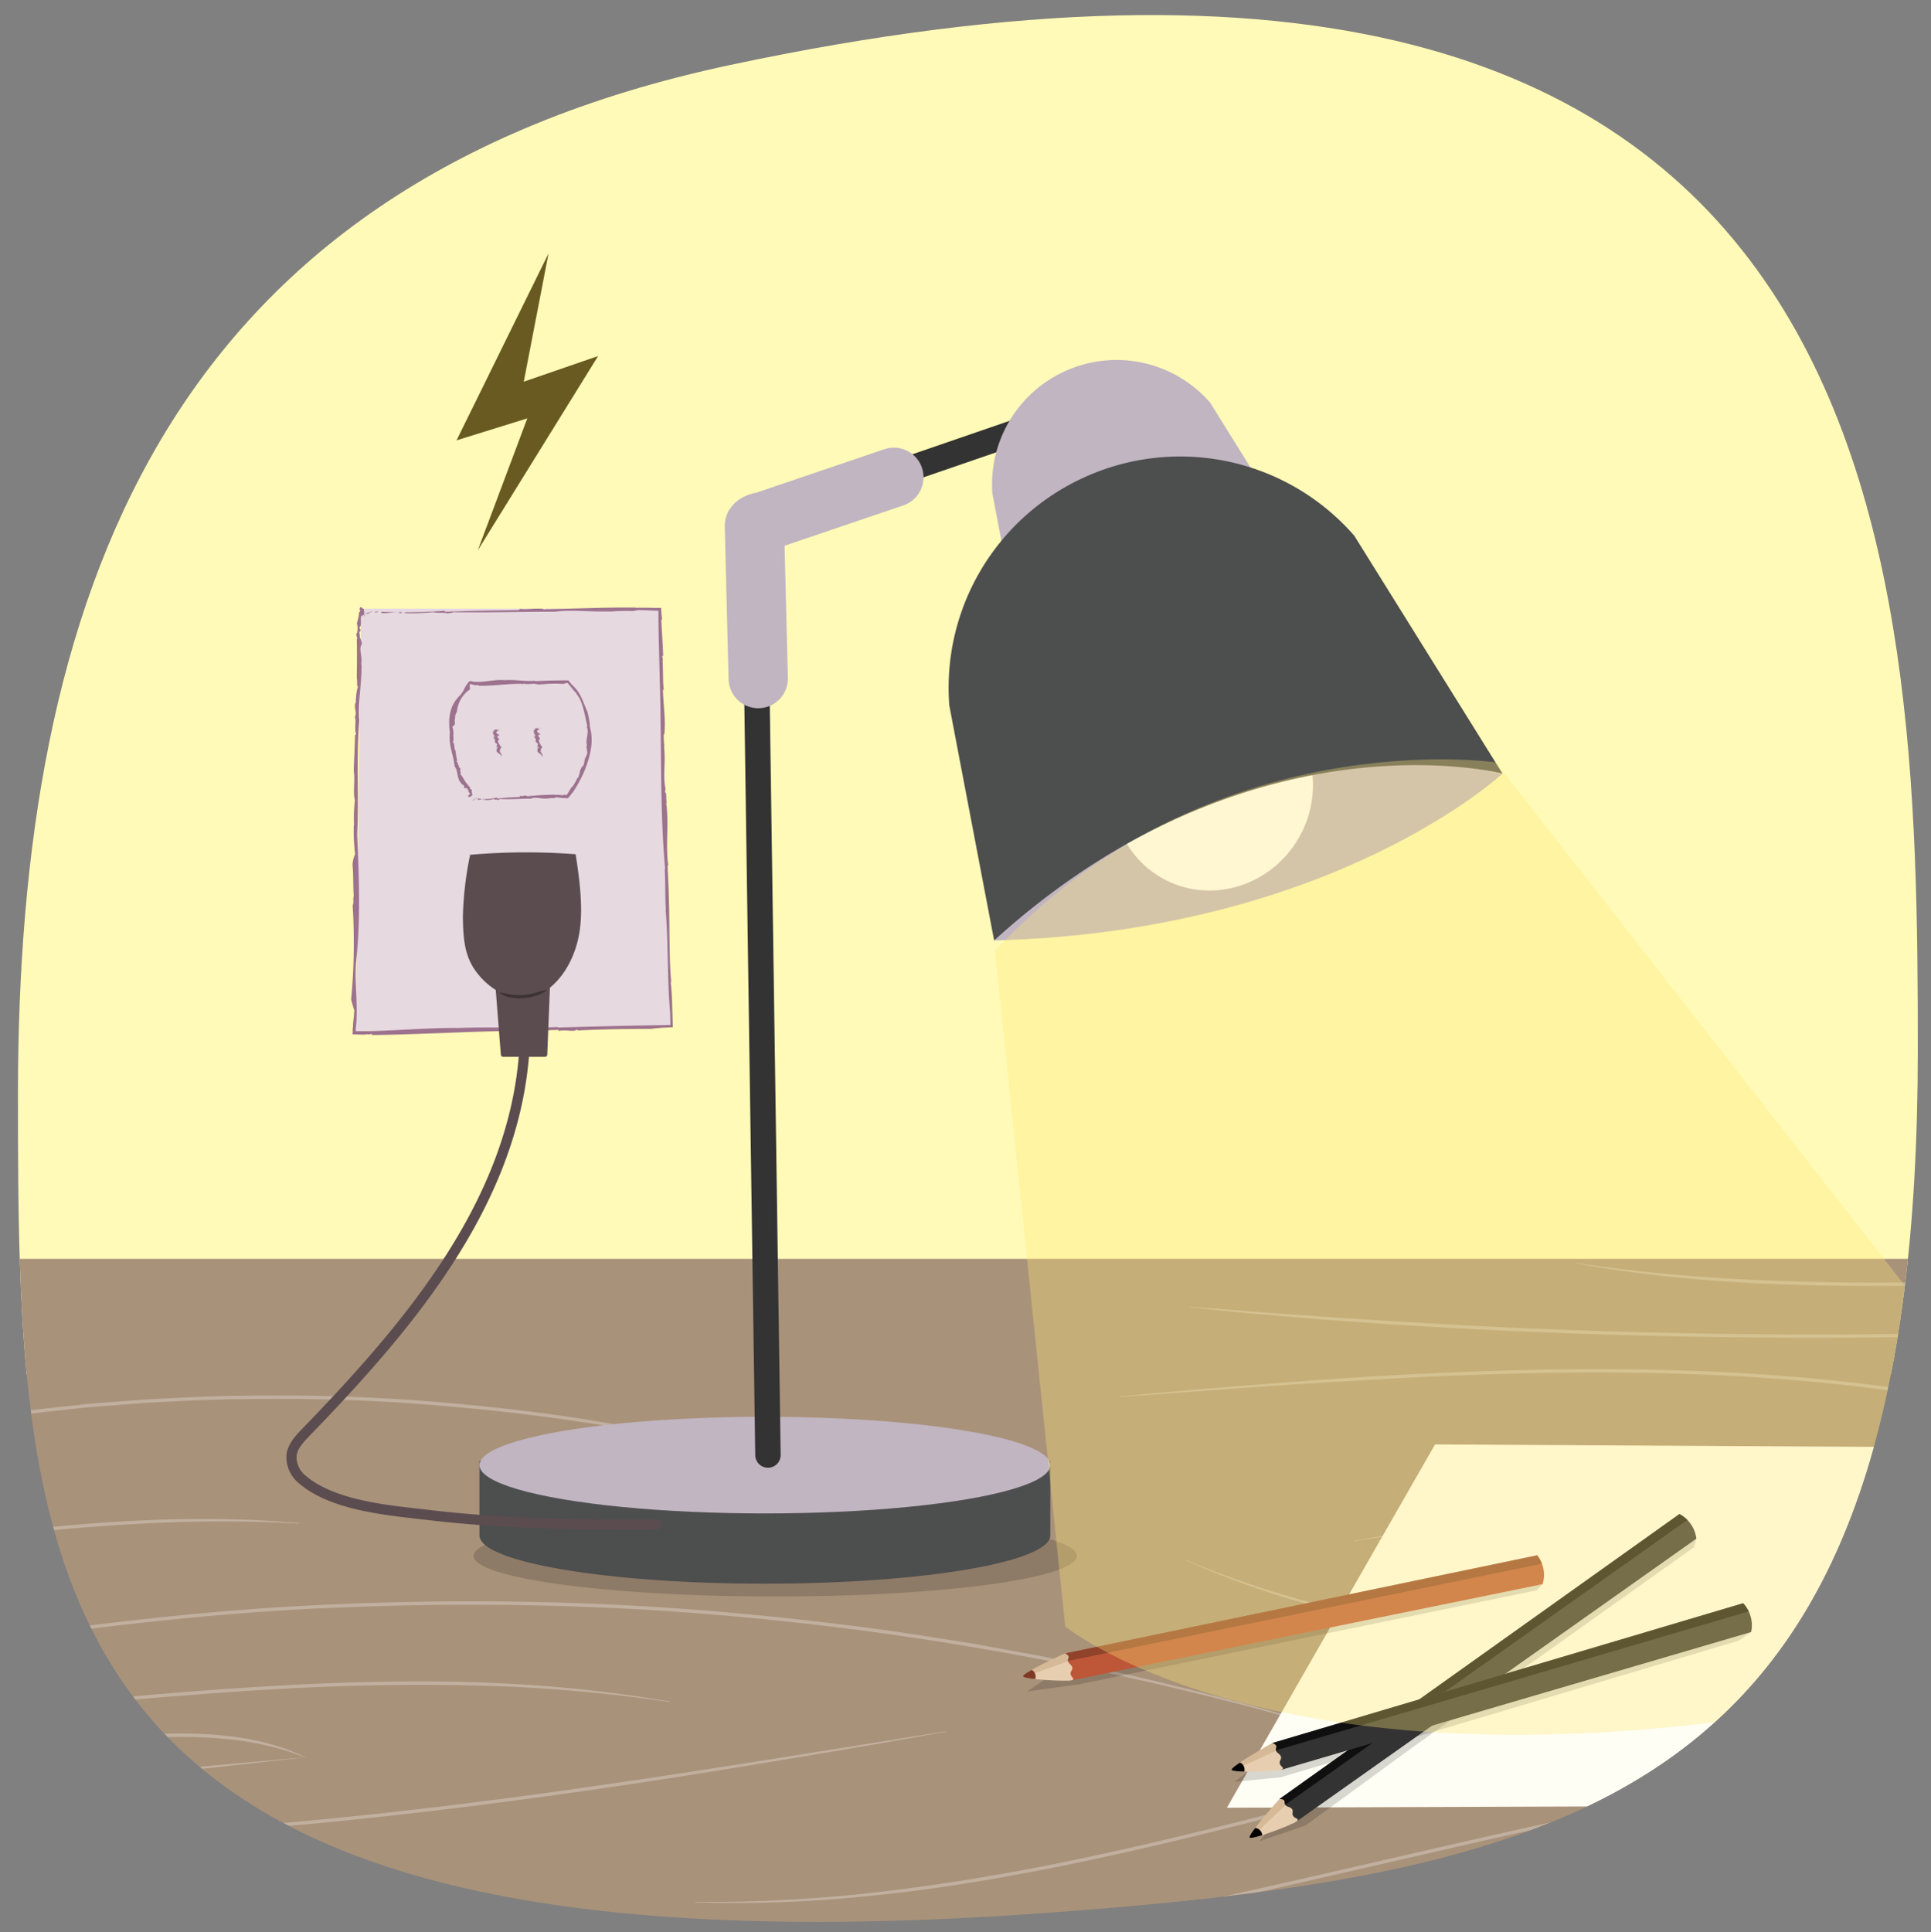 <svg id="bd00173b-52a4-4ed1-9e3b-530ebfc840a6" data-name="Layer 1" xmlns="http://www.w3.org/2000/svg" xmlns:xlink="http://www.w3.org/1999/xlink" width="380" height="380.184" viewBox="0 0 380 380.184"><rect x="0" y="0" width="380" height="380.184" fill="#808080" stroke="none"/><defs><style>.a437fa04-d14f-4b44-8c9d-d8e4d6ba38c6,.b07a500b-2c64-49ab-9225-5b2e5804d4fa,.b41f0a49-ecca-40db-98b8-6c394d3fd963,.b457df57-babf-4aa1-83d1-98ac0f45e4cd{fill:none;}.f5de7bac-1044-4f66-a196-976cddf8b12c{fill:#333;}.acc9e8b4-6549-48e0-a2f7-1e1c2e284e8f{fill:#e7ceb0;}.a880e29d-f6b1-4a5e-957a-8735e4163df6{fill:#bd5738;}.bbb9baa6-872c-4c40-8295-ad14a33c9f5f{fill:#5b4c50;}.a31dd6e3-b633-4d9e-aa17-eeb6816459b1{clip-path:url(#a4957bf6-cc55-4b11-a996-723375f3704f);}.a1b2f858-a556-4010-8fa0-d0a48e2ccb49{fill:#fffab7;}.ff8ac7d1-dd72-43a4-bf5f-19384b15027c{fill:#a9927a;}.b014927c-6705-404d-b9e6-4436486c5db6{opacity:0.28;}.a6907c97-e196-43ac-83f0-9e40b8c1db94{fill:#fff;}.afbfea80-e305-4498-95e9-817a99bd657f{opacity:0.16;}.f7fa1164-6b2a-4c96-a891-fcc19f1fc7e2{fill:#4d4e4e;}.b33d3e77-658f-47a5-a251-cb80fee33db4{fill:#c1b5c2;}.a437fa04-d14f-4b44-8c9d-d8e4d6ba38c6{stroke:#333;stroke-width:5.002px;}.a437fa04-d14f-4b44-8c9d-d8e4d6ba38c6,.b41f0a49-ecca-40db-98b8-6c394d3fd963,.b457df57-babf-4aa1-83d1-98ac0f45e4cd{stroke-linecap:round;}.a437fa04-d14f-4b44-8c9d-d8e4d6ba38c6,.b457df57-babf-4aa1-83d1-98ac0f45e4cd{stroke-miterlimit:10;}.b457df57-babf-4aa1-83d1-98ac0f45e4cd{stroke:#c1b5c2;stroke-width:11.672px;}.b920ebb7-038b-4638-aa2c-203802b8146f{fill:#fffef5;}.e09acab1-ca98-4bd4-a007-c10b5fa8a2b2{clip-path:url(#a7c3b615-23c3-40e6-8f98-8e091bb6b3ea);}.a2cad993-0836-41bf-ac24-2a4277586cca,.bf01cd7b-6066-4da4-bd21-f57695e98b30{opacity:0.7;}.b7061618-92b8-4118-bb66-e8f7c543f8e3{clip-path:url(#a9debc80-3e43-4c9d-b6c4-9f3ea940b125);}.f71449c7-b1de-4d3e-9e8d-6e6fab99641e{fill:#c6a57f;opacity:0.5;}.e23d0bcd-dbd4-493b-bc78-17ecd62becbd{clip-path:url(#ee9502f4-0e22-453d-8611-70115c0991c3);}.be6e0754-e22a-42e3-b087-26086448386a{clip-path:url(#be698f08-cd34-4d44-a03c-59b522e07d60);}.e389dc82-2569-4059-a8e8-84ac4517993a{clip-path:url(#ff57af9f-13e1-4349-b479-6d10c5e7cd77);}.a2cad993-0836-41bf-ac24-2a4277586cca,.b8cf9c3c-1205-4e8e-ac08-3cd4888c23db{fill:#7e3a25;}.b54f9183-60d0-4d1e-8ae2-74cf90a2a8aa{clip-path:url(#a28d2c41-2392-4e08-aa7c-517f0d352102);}.b41f0a49-ecca-40db-98b8-6c394d3fd963{stroke:#5b4c50;stroke-linejoin:round;stroke-width:2px;}.e40883e2-5ec5-4e8a-a3e6-dc146887811d{fill:#e6d9e0;}.a6775d09-9d81-4150-84e4-e5af2e5d5da5{fill:#9d728e;}.b69b283e-f927-4c05-85f9-270343441aea{clip-path:url(#b74335a5-767a-470c-afea-f74b00537e65);}.ed69e3be-f4d1-47f2-ab32-0a5fd3b7418f{fill:#3d3336;}.b87383a8-90b9-4d95-bfda-1226ebce1093{fill:#685a21;}.bc8ffff4-6c07-4611-8665-4d7c579d9ba3{fill:#ffe773;opacity:0.33;}</style><clipPath id="a4957bf6-cc55-4b11-a996-723375f3704f"><path class="b07a500b-2c64-49ab-9225-5b2e5804d4fa" d="M377.405,206.622c0,142.313-58.214,161.7-172.669,169.858C5.01,390.711,3.534,312.45,3.534,215.344S31.713,36.631,143.626,12.8C374.343-36.317,377.405,109.516,377.405,206.622Z"/></clipPath><clipPath id="a7c3b615-23c3-40e6-8f98-8e091bb6b3ea"><path class="f5de7bac-1044-4f66-a196-976cddf8b12c" d="M330.5,297.912a6.3,6.3,0,0,1,3.325,4.853l-78.709,55.661-3.334-4.438Z"/></clipPath><clipPath id="a9debc80-3e43-4c9d-b6c4-9f3ea940b125"><path class="acc9e8b4-6549-48e0-a2f7-1e1c2e284e8f" d="M255.156,358.4c.7-.575-.326-.524-.668-1.068s.122-.915-.24-1.383-1.1-.376-1.378-.884c-.111-.207-.053-.465-.125-.688-.13-.405-.962-.386-.962-.386s-6.239,7-5.876,7.572S254.456,358.972,255.156,358.4Z"/></clipPath><clipPath id="ee9502f4-0e22-453d-8611-70115c0991c3"><path class="f5de7bac-1044-4f66-a196-976cddf8b12c" d="M343.029,315.464a6.3,6.3,0,0,1,1.571,5.669l-92.508,27.12-1.715-5.279Z"/></clipPath><clipPath id="be698f08-cd34-4d44-a03c-59b522e07d60"><path class="acc9e8b4-6549-48e0-a2f7-1e1c2e284e8f" d="M252.138,348.238c.849-.316-.139-.6-.285-1.226s.412-.827.221-1.386-.923-.714-1.016-1.284c-.038-.231.1-.457.1-.691.009-.425-.785-.677-.785-.677s-8.171,4.6-8.014,5.256S251.289,348.555,252.138,348.238Z"/></clipPath><clipPath id="ff57af9f-13e1-4349-b479-6d10c5e7cd77"><path class="a880e29d-f6b1-4a5e-957a-8735e4163df6" d="M302.5,306.035a6.187,6.187,0,0,1,1.072,5.677l-92.76,18.938-1.244-5.307Z"/></clipPath><clipPath id="a28d2c41-2392-4e08-aa7c-517f0d352102"><path class="acc9e8b4-6549-48e0-a2f7-1e1c2e284e8f" d="M210.862,330.639c.857-.24-.086-.6-.178-1.223s.471-.775.33-1.339-.845-.774-.889-1.339c-.018-.23.135-.439.159-.668.044-.415-.712-.727-.712-.727s-8.375,3.826-8.275,4.485S210.005,330.879,210.862,330.639Z"/></clipPath><clipPath id="b74335a5-767a-470c-afea-f74b00537e65"><path class="bbb9baa6-872c-4c40-8295-ad14a33c9f5f" d="M98.561,207.531,97.5,194.054a.452.452,0,0,1,.451-.488h9.826a.451.451,0,0,1,.452.47l-.532,13.477a.452.452,0,0,1-.452.435h-8.23A.452.452,0,0,1,98.561,207.531Z"/></clipPath></defs><g class="a31dd6e3-b633-4d9e-aa17-eeb6816459b1"><rect class="a1b2f858-a556-4010-8fa0-d0a48e2ccb49" x="-30.586" y="-9.188" width="482.22" height="279.663"/><rect class="ff8ac7d1-dd72-43a4-bf5f-19384b15027c" x="-173.345" y="247.697" width="709.967" height="182.95" transform="translate(363.277 678.345) rotate(-180)"/><g class="b014927c-6705-404d-b9e6-4436486c5db6"><path class="a6907c97-e196-43ac-83f0-9e40b8c1db94" d="M-134.811,287.829c11.257,5.105,23.648,7.224,35.937,7.3,12.324.058,24.578-1.734,36.636-4.263,12.075-2.5,24.008-5.684,36.12-8.12,12.082-2.572,24.317-4.378,36.586-5.764l4.605-.491c1.535-.174,3.071-.328,4.612-.43l9.236-.71c6.167-.3,12.334-.663,18.511-.7,12.346-.2,24.709.1,37.021,1.095s24.6,2.367,36.754,4.562c12.156,2.17,24.227,4.825,36.118,8.142a.048.048,0,1,1-.025.093c-11.967-3.013-24.025-5.636-36.187-7.687s-24.42-3.484-36.71-4.456c-12.291-1-24.634-1.29-36.96-1.094-6.167.036-12.324.4-18.481.7l-9.221.709c-1.538.1-3.072.256-4.6.429l-4.6.491c-12.249,1.383-24.464,3.187-36.526,5.754-12.089,2.431-24.021,5.619-36.119,8.12-12.079,2.5-24.384,4.411-36.775,4.2-12.333-.208-24.829-2.362-35.972-7.793a.048.048,0,0,1-.022-.065A.048.048,0,0,1-134.811,287.829Z"/><path class="a6907c97-e196-43ac-83f0-9e40b8c1db94" d="M-131.557,313.429a126.337,126.337,0,0,0,23.407,8.98,154.992,154.992,0,0,0,24.663,4.512,215.168,215.168,0,0,0,25.068.99c8.368-.166,16.729-.714,25.06-1.551,16.672-1.641,33.234-4.253,49.865-6.383,16.638-2.061,33.348-3.681,50.109-4.327q25.133-1.065,50.3-.076c16.758.684,33.478,2.159,50.115,4.249,8.327,1,16.606,2.34,24.886,3.664l12.37,2.272c4.121.771,8.207,1.717,12.312,2.567,16.377,3.6,32.619,7.822,48.614,12.846a.049.049,0,0,1,.031.061.048.048,0,0,1-.06.031,617.727,617.727,0,0,0-98.235-20.79c-16.619-2.088-33.321-3.561-50.06-4.245q-25.11-.985-50.24.076c-16.743.645-33.431,2.263-50.054,4.322-16.618,2.128-33.187,4.741-49.883,6.386-16.676,1.641-33.547,2.336-50.254.484a155.546,155.546,0,0,1-24.713-4.69,118.755,118.755,0,0,1-23.341-9.292.049.049,0,0,1-.02-.065A.048.048,0,0,1-131.557,313.429Z"/><path class="a6907c97-e196-43ac-83f0-9e40b8c1db94" d="M532.193,306.542a216.223,216.223,0,0,1-39.237-4.135c-12.951-2.423-25.7-5.788-38.385-9.277s-25.311-7.221-38.043-10.522c-6.369-1.638-12.754-3.214-19.185-4.575-3.218-.669-6.428-1.378-9.672-1.911-3.24-.548-6.46-1.216-9.721-1.636-26-4.006-52.4-4.871-78.68-4.24-13.15.305-26.287,1.026-39.419,1.827-13.131.818-26.248,1.873-39.376,2.8a.048.048,0,0,1-.051-.045.049.049,0,0,1,.044-.051q19.652-1.853,39.346-3.253,19.692-1.43,39.44-1.929c26.308-.631,52.741.234,78.794,4.248,3.267.421,6.5,1.09,9.742,1.639s6.466,1.244,9.69,1.915c6.443,1.364,12.837,2.942,19.213,4.581,12.745,3.305,25.372,7.024,38.053,10.525,12.675,3.521,25.425,6.773,38.32,9.34a235.942,235.942,0,0,0,39.129,4.608.048.048,0,0,1,.047.049A.049.049,0,0,1,532.193,306.542Z"/><path class="a6907c97-e196-43ac-83f0-9e40b8c1db94" d="M445.059,260.054c-17.545,1.424-35.137,2.264-52.735,2.715s-35.2.576-52.808.34-35.2-.82-52.78-1.753l-13.181-.766-13.169-.945-13.157-1.1c-4.383-.4-8.759-.865-13.137-1.309a.048.048,0,0,1-.043-.052.049.049,0,0,1,.052-.043c4.389.328,8.778.629,13.162,1.006l13.163.948,13.17.846,13.174.765q26.357,1.4,52.755,1.753t52.782-.341c17.59-.474,35.168-1.258,52.746-2.155a.048.048,0,0,1,.006.1Z"/><path class="a6907c97-e196-43ac-83f0-9e40b8c1db94" d="M266.481,303.165a324.024,324.024,0,0,1,34.582-4.336c11.588-.93,23.21-1.344,34.83-1.534,11.622-.161,23.248-.044,34.862.47,5.807.262,11.611.62,17.4,1.164,2.895.28,5.787.6,8.669,1.025a51.5,51.5,0,0,1,8.567,1.848c.348.131.7.256,1.039.422a4.216,4.216,0,0,1,.508.262,1.939,1.939,0,0,1,.523.372.759.759,0,0,1,.2.426.667.667,0,0,1-.156.485,1.654,1.654,0,0,1-.551.4,6.228,6.228,0,0,1-1.081.39,34.261,34.261,0,0,1-4.329.787c-2.893.371-5.793.608-8.693.811-5.8.4-11.611.627-17.42.8-11.618.33-23.24.393-34.86.281s-23.24-.395-34.845-1.028-23.211-1.42-34.718-3.075a.048.048,0,0,1-.041-.054.049.049,0,0,1,.054-.041c11.537,1.343,23.132,2.095,34.732,2.615,11.6.483,23.212.816,34.825.927s23.228.049,34.835-.28c5.8-.171,11.6-.4,17.392-.8,2.893-.2,5.785-.439,8.654-.807a33.81,33.81,0,0,0,4.238-.768,5.849,5.849,0,0,0,.966-.346,1.114,1.114,0,0,0,.327-.224c.021-.07.045.048-.018-.063a1.472,1.472,0,0,0-.367-.247,3.962,3.962,0,0,0-.459-.236c-.313-.152-.647-.272-.978-.4a50.956,50.956,0,0,0-8.445-1.817c-2.865-.423-5.748-.743-8.635-1.021-5.775-.543-11.57-.9-17.368-1.162-11.6-.513-23.214-.631-34.823-.47s-23.214.679-34.8,1.458c-11.583.8-23.138,2.018-34.608,3.852a.049.049,0,0,1-.056-.04A.048.048,0,0,1,266.481,303.165Z"/><path class="a6907c97-e196-43ac-83f0-9e40b8c1db94" d="M233.41,306.949A185.981,185.981,0,0,0,271.1,318.291a270.157,270.157,0,0,0,39.144,4.388c26.287,1.126,52.585-.718,78.833-2.389s52.643-2.853,78.914-.533a221.856,221.856,0,0,1,38.9,6.7,157.309,157.309,0,0,1,36.542,14.778.048.048,0,0,1,.018.066.047.047,0,0,1-.064.019,166.774,166.774,0,0,0-36.64-14.326,234.7,234.7,0,0,0-38.817-6.584c-26.211-2.315-52.579-1.131-78.815.534s-52.565,3.517-78.9,2.39a254.974,254.974,0,0,1-39.228-4.475,173.615,173.615,0,0,1-37.619-11.822.048.048,0,0,1-.023-.064A.047.047,0,0,1,233.41,306.949Z"/><path class="a6907c97-e196-43ac-83f0-9e40b8c1db94" d="M523,360.253a237.505,237.505,0,0,0-47.611-12.867,305.834,305.834,0,0,0-49.189-3.843c-32.961.006-65.764,4.519-98.063,10.9-32.329,6.4-64.3,14.5-96.536,21.4-16.119,3.444-32.306,6.633-48.621,9.04a443.146,443.146,0,0,1-49.205,4.8.048.048,0,0,1-.05-.047.047.047,0,0,1,.045-.049c16.457-.9,32.849-2.718,49.126-5.256,16.276-2.554,32.458-5.673,48.568-9.131,32.224-6.9,64.194-15,96.546-21.4,32.325-6.386,65.168-10.906,98.191-10.913a293.628,293.628,0,0,1,49.284,3.927,224.551,224.551,0,0,1,47.551,13.35.048.048,0,0,1-.036.089Z"/><path class="a6907c97-e196-43ac-83f0-9e40b8c1db94" d="M60.174,345.776,32.085,348.9l-14.241,1.5-3.563.359a12.456,12.456,0,0,1-3.638-.3,9.687,9.687,0,0,1-3.393-1.41,4.207,4.207,0,0,1-.729-.616l-.333-.354-.267-.42a3.263,3.263,0,0,1-.377-.93,4.766,4.766,0,0,1-.055-1,7.11,7.11,0,0,1,.236-.954c.136-.288.266-.583.412-.864a4.7,4.7,0,0,1,1.286-1.456,9.174,9.174,0,0,1,3.593-.864,61.305,61.305,0,0,1,7.135.007,28.994,28.994,0,0,0,3.513-.014l3.543-.174c2.363-.107,4.728-.221,7.1-.266C41.733,340.911,51.479,341.593,60.174,345.776Zm-.095-.014c-.566-.214-1.13-.4-1.663-.582s-1.074-.378-1.647-.546l-1.689-.518-1.709-.451a60.745,60.745,0,0,0-6.939-1.279,93.345,93.345,0,0,0-14.111-.557c-2.359.052-4.719.174-7.079.29l-3.542.186c-.591.028-1.173.072-1.791.071l-1.784-.044a61.061,61.061,0,0,0-7.044.015,8.632,8.632,0,0,0-3.253.766,4.04,4.04,0,0,0-1.017,1.192l-.348.737a7.08,7.08,0,0,0-.189.763A2.887,2.887,0,0,0,7.7,348.412a8.926,8.926,0,0,0,3.112,1.3,11.747,11.747,0,0,0,3.4.293l3.5-.337,13.991-1.346Z"/><path class="a6907c97-e196-43ac-83f0-9e40b8c1db94" d="M186.091,340.773c-14.933,2.683-29.9,5.187-44.874,7.622s-29.994,4.623-45.045,6.559-30.142,3.58-45.269,4.824c-15.13,1.195-30.3,1.957-45.475,2.162l-5.692.054c-1.9.028-3.795.037-5.692-.008l-11.384-.175-11.376-.46c-3.792-.156-7.578-.447-11.365-.679-15.14-1.122-30.228-2.858-45.25-5.025-30.046-4.364-59.795-10.463-89.469-16.772a.047.047,0,0,1-.037-.057.047.047,0,0,1,.056-.037c14.9,2.88,29.765,5.892,44.679,8.662,14.919,2.738,29.858,5.369,44.865,7.555,15.009,2.166,30.082,3.9,45.2,5.021,3.783.231,7.563.522,11.35.678l11.362.459,11.37.175c1.895.044,3.791.035,5.686.008l5.686-.055c15.161-.2,30.313-.965,45.431-2.16,15.114-1.242,30.194-2.892,45.237-4.82,30.091-3.854,60.018-8.881,89.987-13.626a.048.048,0,0,1,.055.04A.048.048,0,0,1,186.091,340.773Z"/><path class="a6907c97-e196-43ac-83f0-9e40b8c1db94" d="M58.81,299.8c-16.834-1.029-33.7-.132-50.459,1.481s-33.465,4-50.237,5.776-33.657,2.87-50.531,2.035a172.484,172.484,0,0,1-25.134-2.967,130.663,130.663,0,0,1-24.261-7.116.049.049,0,0,1-.026-.063.048.048,0,0,1,.061-.027,148.009,148.009,0,0,0,24.33,6.66,192.954,192.954,0,0,0,25.062,2.858c16.823.833,33.685-.266,50.43-2.032S-8.5,302.257,8.288,300.63c16.77-1.64,33.718-2.483,50.529-.925a.048.048,0,0,1,.044.052A.049.049,0,0,1,58.81,299.8Z"/><path class="a6907c97-e196-43ac-83f0-9e40b8c1db94" d="M131.8,334.91A314.637,314.637,0,0,0,98.546,331.8q-16.692-.581-33.4.049c-22.264.853-44.448,3.1-66.646,5.109-11.1,1-22.209,1.94-33.336,2.659-11.127.693-22.275,1.126-33.429,1.139-2.788-.03-5.577.023-8.364-.075l-8.362-.253-8.352-.512c-2.784-.161-5.554-.515-8.331-.763a241.65,241.65,0,0,1-32.949-5.651.048.048,0,0,1-.035-.058.048.048,0,0,1,.058-.035A300.5,300.5,0,0,0-68.265,340.1c11.136-.013,22.27-.444,33.388-1.138,11.117-.718,22.22-1.657,33.318-2.657,22.193-2.008,44.388-4.257,66.681-5.111,11.142-.4,22.306-.513,33.449.028a268.369,268.369,0,0,1,33.242,3.589.048.048,0,0,1-.016.1Z"/><path class="a6907c97-e196-43ac-83f0-9e40b8c1db94" d="M406.319,332.713c-22.8-1.509-45.663.426-68.14,4.2-22.5,3.788-44.65,9.4-66.741,15.114s-44.177,11.591-66.607,15.948c-11.211,2.17-22.5,4-33.874,5.1a252.3,252.3,0,0,1-34.217,1.242.049.049,0,0,1,0-.1,287.963,287.963,0,0,0,34.157-1.7c11.335-1.253,22.612-3.01,33.807-5.192,22.4-4.352,44.473-10.218,66.568-15.939s44.258-11.332,66.8-15.126c22.5-3.808,45.481-5.691,68.256-3.652a.049.049,0,0,1,.044.053A.047.047,0,0,1,406.319,332.713Z"/><path class="a6907c97-e196-43ac-83f0-9e40b8c1db94" d="M287.948,288.818c5.051-.828,10.078-1.885,15.185-2.361l3.818-.45c1.271-.161,2.545-.3,3.825-.374l7.669-.566c2.557-.181,5.122-.2,7.683-.3l3.844-.105c1.282-.009,2.563.022,3.845.03,2.563.038,5.127.035,7.689.1l7.681.356c10.23.621,20.448,1.567,30.589,3.063l3.808.523,3.794.614c2.528.417,5.062.8,7.585,1.246,5.038.932,10.085,1.822,15.1,2.888,20.095,4.045,39.921,9.288,59.723,14.5,9.91,2.562,19.874,4.931,29.963,6.619a149.81,149.81,0,0,0,30.559,2.13.048.048,0,0,1,0,.1,137.385,137.385,0,0,1-30.652-1.677,306.008,306.008,0,0,1-30.039-6.534c-19.811-5.212-39.614-10.448-59.69-14.489-5.007-1.065-10.047-1.954-15.08-2.885-2.519-.447-5.049-.828-7.574-1.245l-3.788-.612-3.8-.523c-10.126-1.494-20.325-2.438-30.534-3.057-10.216-.655-20.456-.525-30.676-.165a282.952,282.952,0,0,0-30.51,3.268.048.048,0,0,1-.057-.038A.051.051,0,0,1,287.948,288.818Z"/><path class="a6907c97-e196-43ac-83f0-9e40b8c1db94" d="M310.312,248.522c18.316,2.806,36.844,3.715,55.351,3.842s37.029-.587,55.555-.813,37.094.072,55.534,2.113a229.191,229.191,0,0,1,27.422,4.6,172.38,172.38,0,0,1,26.5,8.352.047.047,0,0,1,.026.062.048.048,0,0,1-.061.027,198.014,198.014,0,0,0-26.588-7.9,259.892,259.892,0,0,0-27.37-4.491c-18.4-2.037-36.946-2.333-55.454-2.11s-37.033.928-55.567.813c-18.518-.1-37.118-1.072-55.363-4.4a.048.048,0,0,1,.016-.095Z"/></g><ellipse class="afbfea80-e305-4498-95e9-817a99bd657f" cx="152.556" cy="306.147" rx="59.359" ry="7.999"/><path class="f7fa1164-6b2a-4c96-a891-fcc19f1fc7e2" d="M206.688,302.114c0,5.25-25.148,9.506-56.168,9.506s-56.169-4.256-56.169-9.506v-14.69s36.3,5.185,56.169,5.185c14.556,0,56.168-5.185,56.168-5.185Z"/><ellipse class="b33d3e77-658f-47a5-a251-cb80fee33db4" cx="150.52" cy="288.288" rx="56.168" ry="9.505"/><polyline class="a437fa04-d14f-4b44-8c9d-d8e4d6ba38c6" points="211.961 80.88 148.46 102.723 151.124 286.302"/><path class="b33d3e77-658f-47a5-a251-cb80fee33db4" d="M253.8,104.365s-26.737-6.9-53.763,17.645L195.3,97.158a24.419,24.419,0,0,1,13.834-23.91l.074-.036a24.419,24.419,0,0,1,28.928,6Z"/><path class="b33d3e77-658f-47a5-a251-cb80fee33db4" d="M295.674,152.215s-33.338,31.129-100.039,32.834C195.635,185.049,224.494,137.526,295.674,152.215Z"/><ellipse class="a6907c97-e196-43ac-83f0-9e40b8c1db94" cx="238.662" cy="155.127" rx="20.279" ry="19.528" transform="translate(-14.382 285.483) rotate(-60.279)"/><path class="f7fa1164-6b2a-4c96-a891-fcc19f1fc7e2" d="M295.674,152.215s-49.752-12.835-100.039,32.834l-8.824-46.244a45.436,45.436,0,0,1,25.741-44.491l.137-.065a45.435,45.435,0,0,1,53.828,11.172Z"/><path class="b457df57-babf-4aa1-83d1-98ac0f45e4cd" d="M175.9,93.917l-25.941,8.806c-.326-.121-1.546.406-1.5.751l.751,30.043"/><polygon class="b920ebb7-038b-4638-aa2c-203802b8146f" points="445.606 285.123 282.4 284.216 241.448 355.699 432.134 355.027 445.606 285.123"/><polygon class="afbfea80-e305-4498-95e9-817a99bd657f" points="303.576 311.712 302.396 312.926 212.335 331.418 202.139 332.817 208.236 328.719 303.576 311.712"/><polygon class="afbfea80-e305-4498-95e9-817a99bd657f" points="344.6 321.133 342.179 322.821 252.017 349.71 242.921 350.609 249.519 345.611 344.6 321.133"/><polygon class="afbfea80-e305-4498-95e9-817a99bd657f" points="333.826 302.765 333.382 304.429 277.706 344.012 256.915 359.206 247.819 362.304 252.917 356.407 333.826 302.765"/><path class="f5de7bac-1044-4f66-a196-976cddf8b12c" d="M330.5,297.912a6.3,6.3,0,0,1,3.325,4.853l-78.709,55.661-3.334-4.438Z"/><g class="e09acab1-ca98-4bd4-a007-c10b5fa8a2b2"><polygon class="bf01cd7b-6066-4da4-bd21-f57695e98b30" points="330.283 296.525 332.82 298.537 251.144 356.387 251.027 352.956 330.283 296.525"/></g><path class="acc9e8b4-6549-48e0-a2f7-1e1c2e284e8f" d="M255.156,358.4c.7-.575-.326-.524-.668-1.068s.122-.915-.24-1.383-1.1-.376-1.378-.884c-.111-.207-.053-.465-.125-.688-.13-.405-.962-.386-.962-.386s-6.239,7-5.876,7.572S254.456,358.972,255.156,358.4Z"/><g class="b7061618-92b8-4118-bb66-e8f7c543f8e3"><polygon class="f71449c7-b1de-4d3e-9e8d-6e6fab99641e" points="253.401 354.788 246.568 361.246 244.41 359.003 251.576 352.296 253.401 354.788"/><path d="M244.743,362.545c1.012-.333,2.748-.431,3.622-1.04a1.518,1.518,0,0,0-1.381-1.82,3.566,3.566,0,0,0-1.953,2.96"/></g><path class="f5de7bac-1044-4f66-a196-976cddf8b12c" d="M343.029,315.464a6.3,6.3,0,0,1,1.571,5.669l-92.508,27.12-1.715-5.279Z"/><g class="e23d0bcd-dbd4-493b-bc78-17ecd62becbd"><polygon class="bf01cd7b-6066-4da4-bd21-f57695e98b30" points="343.273 314.081 345.019 316.807 248.995 345.035 249.997 341.752 343.273 314.081"/></g><path class="acc9e8b4-6549-48e0-a2f7-1e1c2e284e8f" d="M252.138,348.238c.849-.316-.139-.6-.285-1.226s.412-.827.221-1.386-.923-.714-1.016-1.284c-.038-.231.1-.457.1-.691.009-.425-.785-.677-.785-.677s-8.171,4.6-8.014,5.256S251.289,348.555,252.138,348.238Z"/><g class="be6e0754-e22a-42e3-b087-26086448386a"><polygon class="f71449c7-b1de-4d3e-9e8d-6e6fab99641e" points="251.648 344.255 243.09 348.147 241.776 345.326 250.731 341.306 251.648 344.255"/><path d="M240.942,348.784c1.066.014,2.74.484,3.764.192a1.518,1.518,0,0,0-.716-2.17,3.567,3.567,0,0,0-2.808,2.166"/></g><path class="a880e29d-f6b1-4a5e-957a-8735e4163df6" d="M302.5,306.035a6.187,6.187,0,0,1,1.072,5.677l-92.76,18.938-1.244-5.307Z"/><g class="e389dc82-2569-4059-a8e8-84ac4517993a"><polygon class="a2cad993-0836-41bf-ac24-2a4277586cca" points="302.856 304.702 304.341 307.513 208.049 327.246 209.3 324.116 302.856 304.702"/></g><path class="acc9e8b4-6549-48e0-a2f7-1e1c2e284e8f" d="M210.862,330.639c.857-.24-.086-.6-.178-1.223s.471-.775.33-1.339-.845-.774-.889-1.339c-.018-.23.135-.439.159-.668.044-.415-.712-.727-.712-.727s-8.375,3.826-8.275,4.485S210.005,330.879,210.862,330.639Z"/><g class="b54f9183-60d0-4d1e-8ae2-74cf90a2a8aa"><polygon class="f71449c7-b1de-4d3e-9e8d-6e6fab99641e" points="210.71 326.701 202.015 329.806 200.961 326.938 210.055 323.739 210.71 326.701"/><path class="b8cf9c3c-1205-4e8e-ac08-3cd4888c23db" d="M199.861,330.253c1.041.1,2.641.7,3.668.5a1.491,1.491,0,0,0-.523-2.182,3.5,3.5,0,0,0-2.926,1.889"/></g><path class="b41f0a49-ecca-40db-98b8-6c394d3fd963" d="M103.2,206.411c-1.928,30.326-22.975,54.71-43.083,75.5-1.221,1.262-2.5,2.648-2.743,4.387a5.665,5.665,0,0,0,2.185,4.873c6.129,5.206,17.166,6.027,24.759,6.929,14.85,1.765,29.907,1.949,44.843,1.869"/><polygon class="e40883e2-5ec5-4e8a-a3e6-dc146887811d" points="71.045 119.757 69.993 202.89 132.079 201.838 129.975 119.757 71.045 119.757"/><polygon class="a6775d09-9d81-4150-84e4-e5af2e5d5da5" points="71.045 120.74 71.18 120.795 71.531 120.642 71.045 120.74"/><path class="a6775d09-9d81-4150-84e4-e5af2e5d5da5" d="M73.351,120.4c-.068-.028-.035-.073-.1-.1l-1.354.435C72.5,120.981,72.952,120.235,73.351,120.4Z"/><path class="a6775d09-9d81-4150-84e4-e5af2e5d5da5" d="M73.749,120.444a1.011,1.011,0,0,0,.866-.172C74.431,120.431,73.635,120.223,73.749,120.444Z"/><path class="a6775d09-9d81-4150-84e4-e5af2e5d5da5" d="M119.987,120.343c-.049,0-.114.007-.163.013A.364.364,0,0,0,119.987,120.343Z"/><path class="a6775d09-9d81-4150-84e4-e5af2e5d5da5" d="M130.137,121.829l.166.122q-.081-.529-.125-1.08c-.031-.394-.052-.837-.066-1.255l-1.373-.007-1.249-.025c-.834-.015-1.668-.021-2.484.023l.161-.058c-6.041-.063-11.611.209-17.605.333.094-.017.125-.065.222-.084a3.956,3.956,0,0,1-.934.147c-.084-.036.091-.075.2-.092-1.266-.27-3.718.171-4.509-.037-.356.029-.513.141-.315.227-4.691.069-9.709.12-14.487.332-.23-.037-.271-.11-.208-.2a103.067,103.067,0,0,1-12.543.192c-.16.115.427.122.015.241,1.344.144,2.461-.281,3.679-.072l-.156.111c.886.071.179-.28,1.1-.137.363.093-.091.141.078.15a46.341,46.341,0,0,0,5.624-.216c.438.242,2.024.009,2.721.239.487-.1.976-.071,1.162-.23,6.594.127,13.331-.106,20.087-.089,3.161-.466,6.946.09,10.7-.066.026.016.021.034,0,.048a37.166,37.166,0,0,1,4.466-.112l1.236-.2,3.873.147-.005.975.014,1.39.045,2.788q.069,2.791.136,5.6c.1,3.739.206,7.489.231,11.232.144,10.138.036,19.027.9,28.882-.045-.012-.068.069-.094-.186.167,2.847.066,5.447.232,8.127l-.046-.007c.555,6.646.3,13.857.883,20.263.016.764.033,1.538.052,2.435l-10.863.2-11.291.3.017-.093c-6.614.307-13.017-.074-19.618.185-6.583-.092-13.513.714-20.164.614l.031-.652c.507-4.211-.4-9.8.126-13.774.812-8.168.456-16.107.135-24.287.348-7.539-.2-15.078.4-22.375-.287-3.465.5-7.278.454-11.13l-.116.136c.365-1.378-.447-3.087.08-3.943l.022.146c.272-.729-.6-1.708-.279-2.149l-.127-.12c-.027-.887.147-.1.208-.786-.013-.257-.235-.1-.154-.636.531-.11-.087-2.172.509-2.226-.006.485.24-.757.351.333.065-.309.054-1.794-.2-1.664-.267-.13-.493-.713-.712.186l.193.184c-.2.3-.1.23-.248.337a10.573,10.573,0,0,1-.455,2.177c.006-.008.012-.016.021,0a4.307,4.307,0,0,1,.039,1.836l-.111.182c-.231.275.427,1.347.042.983.066,2.4.027,5.148,0,7.827.144.377-.039,2.05.254,1.469a11.46,11.46,0,0,0-.439,3.4c-.03-.028-.064-.06-.051-.175-.44,1.43.37,1.706-.164,3.046.362.215-.147,2.443.272,3.21-.083.165-.157.219-.221.158-.039,2.423-.2,5.1-.247,7.147.3,1.756-.2,4.24.224,5.752a29.765,29.765,0,0,0-.164,5.008l-.052-.17a38.65,38.65,0,0,0,.254,5.774,5.41,5.41,0,0,0-.5,2.275c.18,1.315.088,3.963.241,5.968-.2.3.062,1.653-.223,1.753a119.511,119.511,0,0,1-.292,18.539l-.019-.087c.146.779.478,1.679.669,2.473-.026.078-.072.068-.069-.1a10.273,10.273,0,0,1-.107,1.6l-.085.8a9.146,9.146,0,0,0-.025.969c-.047,0-.047,0-.088-.274a13.056,13.056,0,0,1-.007,1.517l1.8.054a5.38,5.38,0,0,0,1.227-.086l.069.074.768-.118c-.017.094-.044.236-.456.212,9.4-.068,19.084-.719,28.73-.812l-.352.095,1.867-.191c-.009.048-.1.072-.187.095,2.385.119,4.853-.188,7.175-.187-.01.045-.36.142-.034.188,1.714-.285,2.766.286,3.618-.26.08.024.137.142-.038.188,4.779-.257,9.689-.331,14.507-.326.65-.089,1.313-.154,1.986-.2l1.022-.061,1.333-.048c-.044-1.528-.089-3.084-.134-4.635-.047-1.447-.119-2.89-.284-4.293l.1.018c-.474-5.386-.262-11.117-.473-16.706-.021-2.323-.174-3.888-.24-6.221l.118-.061c-.555-3.915.2-8.265-.409-12.348l.17.278c-.268-.629.025-2.481-.4-2.227l.112-.727c-.641-2.768.132-5.072-.325-8.473l.108.221a13.785,13.785,0,0,1-.116-2.634c.018.1.047.054.079.269.332-2.851-.2-6-.257-9l.2.335c-.261-1.443-.121-4.106-.272-6.007l.092.113-.151-.96.18-.03C130.436,126.575,130.22,124.247,130.137,121.829Z"/><path class="a6775d09-9d81-4150-84e4-e5af2e5d5da5" d="M107.045,119.853a.138.138,0,0,1,.026.006C107.145,119.843,107.109,119.845,107.045,119.853Z"/><path class="a6775d09-9d81-4150-84e4-e5af2e5d5da5" d="M70.175,122.95l.04-.3C70.178,122.669,70.184,122.853,70.175,122.95Z"/><path class="e40883e2-5ec5-4e8a-a3e6-dc146887811d" d="M92.805,156.486c-4.566-4.566-7.132-15.436-.319-22.355l19.268-.107c5.642,5.855,5,16.372-.213,22.568Z"/><polygon class="a6775d09-9d81-4150-84e4-e5af2e5d5da5" points="92.8 157.469 92.841 157.524 92.948 157.372 92.8 157.469"/><path class="a6775d09-9d81-4150-84e4-e5af2e5d5da5" d="M93.5,157.133c-.02-.028-.01-.074-.031-.1l-.414.433C93.241,157.712,93.383,156.967,93.5,157.133Z"/><path class="a6775d09-9d81-4150-84e4-e5af2e5d5da5" d="M93.624,157.178c.16.1.227-.1.264-.171C93.832,157.165,93.591,156.957,93.624,157.178Z"/><path class="a6775d09-9d81-4150-84e4-e5af2e5d5da5" d="M107.693,157.156a.185.185,0,0,0-.05.013A.042.042,0,0,0,107.693,157.156Z"/><path class="a6775d09-9d81-4150-84e4-e5af2e5d5da5" d="M111.331,156.482l-.024-.163a1.756,1.756,0,0,1-.978.116,4.806,4.806,0,0,0-1.1-.006l.049-.057a50.981,50.981,0,0,0-5.358.3c.028-.018.038-.066.068-.084-.088.056-.187.16-.285.145-.026-.036.028-.075.06-.092-.384-.272-1.132.165-1.372-.045a.148.148,0,0,0-.1.227c-1.428.06-2.955.1-4.409.307-.07-.038-.082-.111-.063-.2A9.644,9.644,0,0,1,94,157.1c-.049.115.129.122,0,.241.408.146.75-.277,1.12-.066l-.048.111c.269.072.056-.28.335-.135.11.093-.028.141.023.149a4.4,4.4,0,0,0,1.712-.205c.132.242.616.012.827.243.148-.094.3-.069.354-.228,2.006.139,4.057-.083,6.112-.054.965-.46,2.113.1,3.256-.048a.054.054,0,0,1,0,.048,3.509,3.509,0,0,1,1.359-.1l.377-.195c.334.053.669.095,1,.128l.5.043.7.034c.144.046.208-.074.284-.171l.229-.284.355-.443a7,7,0,0,0,.61-.85,25.914,25.914,0,0,0,1.937-3.713c1.159-2.911,1.9-5.849.962-8.883.046,0,.068-.029.095.049a16.255,16.255,0,0,0-.458-2.5l.046-.009c-.451-.961-.791-1.973-1.253-2.942a7.2,7.2,0,0,0-1.824-2.52l-.608-.729-.172-.2a2.339,2.339,0,0,0-.266,0h-.508l-1.905.026c-1.284.027-2.585.074-3.842.141l.005-.093c-2.013.206-3.961-.273-5.97-.114-2.067-.2-4.246.553-6.332.283A2.317,2.317,0,0,0,92.46,134a1.59,1.59,0,0,0-.4.412,9.226,9.226,0,0,0-.612.927,4.861,4.861,0,0,1-1.143,1.717,6.4,6.4,0,0,0-1.724,3.312,7.8,7.8,0,0,0-.178,1.867,10.816,10.816,0,0,0,.136,1.866,9.419,9.419,0,0,0,.249,3.375c.114.55.282,1.084.376,1.632a10.381,10.381,0,0,1,.292,1.648c.672.847.438,2.219,1.155,3.21l.077-.094c-.076.555.887.544.627,1.035l-.046-.023c-.077.34.8.055.632.348l.123-.051c.185.191-.1.116-.016.315.06.052.2-.125.25.042-.38.369.519.408.093.823-.1-.114-.007.337-.33.164.022.116.363.451.512.24.219-.163.5-.2.463-.545l-.175.1c.079-.2.024-.12.107-.246-.213-.277-.034-.5-.105-.757a.023.023,0,0,1-.015.014c-.289.03-.34-.231-.384-.363l.055-.109c.135-.2-.582-.045-.209-.2a7.933,7.933,0,0,1-1.284-1.868c-.18-.031-.252-.546-.433-.265.208-.326.017-.869-.057-1.073.031,0,.066-.009.067.027.242-.543-.544-.319-.2-.867-.381.07-.118-.7-.586-.786a.279.279,0,0,1,.2-.109,15.686,15.686,0,0,1-.341-2.04c-.4-.45-.023-1.222-.513-1.611a2.586,2.586,0,0,0,.039-1.459l.055.049a3.861,3.861,0,0,0-.234-1.693c.446-.123.4-.371.567-.592a2.171,2.171,0,0,1-.044-.8,4.912,4.912,0,0,0,.084-.94c.21-.033.039-.488.317-.434a5.919,5.919,0,0,1,2.571-4.553v.032c.023-.263-.061-.691-.058-1,.028,0,.063.037.035.067a.311.311,0,0,1,.256-.159c.126.056.18.112.287.086.005.047-.019.047-.039.092.277-.128.637.223,1,0l.021.074.234-.106c0,.094-.013.235-.139.2,2.859.076,5.807-.427,8.743-.373l-.108.09.569-.163a.12.12,0,0,1-.057.092,13.325,13.325,0,0,0,2.183-.078c0,.046-.11.137-.01.188.521-.258.841.328,1.1-.2a.166.166,0,0,1-.011.187,24.831,24.831,0,0,1,4.414-.1c.141-.061.333-.108.438-.143s.226-.093.314-.045a2.679,2.679,0,0,1,.253.251l.314.358a11.474,11.474,0,0,0,1.257,1.453l-.086.044c1.124,1.247,1.42,3.045,1.818,4.654.1.691.3,1.139.356,1.846l-.118.028c.59,1.173-.323,2.472.074,3.721l-.155-.1c.233.218-.194.725.246.711l-.161.2c.453.946-.537,1.458-.441,2.539l-.078-.093a1.3,1.3,0,0,1-.2.778c0-.035-.037-.031-.043-.1a2.969,2.969,0,0,0-.586,1.212,5.118,5.118,0,0,1-.42,1.319l-.124-.175c0,.492-.541,1.111-.779,1.635l-.057-.077-.048.314-.155-.092-.568.933-.27.45C111.571,156.308,111.523,156.536,111.331,156.482Z"/><path class="a6775d09-9d81-4150-84e4-e5af2e5d5da5" d="M103.758,156.644l.008.006C103.788,156.634,103.777,156.636,103.758,156.644Z"/><path class="a6775d09-9d81-4150-84e4-e5af2e5d5da5" d="M92.789,155.224a.532.532,0,0,1,.029.088C92.842,155.283,92.8,155.249,92.789,155.224Z"/><polygon class="a6775d09-9d81-4150-84e4-e5af2e5d5da5" points="98.888 148.772 98.943 148.77 98.79 148.763 98.888 148.772"/><path class="a6775d09-9d81-4150-84e4-e5af2e5d5da5" d="M98.548,148.73l-.1,0,.435.025C99.129,148.746,98.383,148.737,98.548,148.73Z"/><path class="a6775d09-9d81-4150-84e4-e5af2e5d5da5" d="M98.592,148.723c.1-.01-.1-.014-.172-.016C98.579,148.71,98.371,148.725,98.592,148.723Z"/><path class="a6775d09-9d81-4150-84e4-e5af2e5d5da5" d="M98.491,147.879l.013,0C98.51,147.88,98.5,147.879,98.491,147.879Z"/><path class="a6775d09-9d81-4150-84e4-e5af2e5d5da5" d="M97.8,147.659l-.164,0c.291.041-.005.088.122.131l-.057,0c-.064.111.209.212.333.322-.017,0-.065,0-.084,0a.7.7,0,0,1,.147.017.713.713,0,0,1-.092,0c-.27.023.171.068-.037.082a1.329,1.329,0,0,0,.227.006.677.677,0,0,0,.332.265c-.037,0-.11,0-.2,0,.438.075.264.153.193.229.115,0,.122-.007.241,0,.144-.025-.281-.045-.072-.067l.111,0c.071-.016-.28,0-.137-.02.093-.007.141,0,.15,0-.046-.034.054-.07-.216-.1.241-.008.009-.037.239-.05a1.446,1.446,0,0,0-.23-.021c.127-.121-.106-.244-.089-.367-.466-.058.09-.127-.066-.2a.384.384,0,0,1,.048,0c-.116-.023-.17-.055-.112-.082l-.2-.022c.405-.161.12-.325.289-.487.116-.185.452-.348-.163-.528a.416.416,0,0,1,.09,0c-.094-.052.074-.1-.024-.149h.046c-.384-.121.052-.253-.363-.37a.509.509,0,0,0-.119-.455h.092c-.194-.121.3-.238.148-.359.21-.124-.53-.255-.249-.38.454-.077-.519-.178-.049-.251.709-.149.253-.294-.172-.443.253-.138-.4-.276.12-.409-.331-.063.409-.133.313-.2l-.114,0c.347-.025-.486-.056.03-.072l.023,0c.263-.013-.617-.031-.3-.039l-.13,0c-.037-.017.147,0,.2-.015-.016,0-.236,0-.162-.011.53,0-.114-.04.48-.041,0,.009.231-.014.356.006.061-.006.031-.033-.221-.03-.268,0-.5-.013-.709,0l.2,0c-.2.006-.1,0-.244.007-.026.021-.31.024-.427.04h.021c.234.011.095.026.061.034l-.108,0c-.228,0,.444.025.054.018a.137.137,0,0,1,.1.143c.148.007-.014.038.272.027-.326.012-.408.048-.4.062-.03,0-.065,0-.053,0-.422.026.391.031-.125.055.364,0-.117.045.312.059q-.122,0-.219,0c-.008.044-.14.093-.156.13.32.032-.145.078.3.105-.094.023-.278.06-.1.092l-.054,0c.026.036.049.08.327.1a1.976,1.976,0,0,0-.474.042c.2.024.138.072.316.109-.2,0,.083.03-.2.032.548.1.356.229-.057.338l-.021,0c.156.015.5.031.7.045a.279.279,0,0,1-.07,0c.053.02-.226.038-.174.058-.047,0-.047,0-.092,0,.126.019-.227.039-.007.061h-.075l.105.014a.927.927,0,0,1-.2-.008c-.092.171.4.348.324.524l-.088-.006.159.034a.864.864,0,0,1-.092,0c-.159.044.106.089.066.131-.046,0-.136-.006-.188,0,.256.031-.332.05.2.066-.025,0-.144,0-.187,0,.176.087.166.177.08.265.481.073.045.155.427.231h-.1c.337.1-.023.2.045.305-.039.042.074.071.081.114H97.7c.455.071-.409.15.092.225l-.163,0c.252.012-.088.045.343.041l-.131.013c.57.051-.263.092.107.155l-.1,0c.079.016.142.036.048.048-.015,0-.045,0-.072,0-.4.052.043.109.027.164l-.19-.006c.223.026.015.075.118.11l-.09,0,.126.017h-.18C97.619,147.572,97.775,147.614,97.8,147.659Z"/><path class="a6775d09-9d81-4150-84e4-e5af2e5d5da5" d="M98,148.115h.006C97.991,148.113,97.993,148.114,98,148.115Z"/><path class="a6775d09-9d81-4150-84e4-e5af2e5d5da5" d="M97.075,143.6l.037,0C97.075,143.6,97.083,143.6,97.075,143.6Z"/><polygon class="a6775d09-9d81-4150-84e4-e5af2e5d5da5" points="106.929 148.834 106.984 148.832 106.831 148.825 106.929 148.834"/><path class="a6775d09-9d81-4150-84e4-e5af2e5d5da5" d="M106.589,148.79c-.028,0-.074,0-.1,0l.436.026C107.17,148.806,106.424,148.8,106.589,148.79Z"/><path class="a6775d09-9d81-4150-84e4-e5af2e5d5da5" d="M106.633,148.782c.1-.01-.1-.014-.172-.017C106.619,148.769,106.412,148.784,106.633,148.782Z"/><path class="a6775d09-9d81-4150-84e4-e5af2e5d5da5" d="M106.532,147.886l.013,0C106.551,147.888,106.545,147.887,106.532,147.886Z"/><path class="a6775d09-9d81-4150-84e4-e5af2e5d5da5" d="M105.837,147.653l-.164,0c.291.044,0,.093.122.139l-.057,0c-.064.117.209.225.333.341-.017,0-.065,0-.084,0a.666.666,0,0,1,.147.018.567.567,0,0,1-.092,0c-.27.025.171.072-.037.087a1.414,1.414,0,0,0,.227.007.686.686,0,0,0,.332.28,1.874,1.874,0,0,1-.2,0c.438.079.264.162.193.243.115,0,.122-.008.241,0,.144-.026-.282-.048-.072-.071l.111,0c.071-.018-.28,0-.137-.022.093-.007.141,0,.149,0-.045-.037.055-.075-.215-.109.241-.009.008-.039.239-.053a1.418,1.418,0,0,0-.231-.022c.128-.128-.105-.259-.088-.389-.466-.062.09-.135-.066-.208h.048c-.116-.023-.17-.058-.112-.086l-.2-.024c.405-.17.12-.344.288-.517.117-.2.452-.368-.162-.559a.441.441,0,0,1,.09,0c-.094-.055.073-.1-.024-.157h.046c-.384-.129.051-.269-.363-.393a.565.565,0,0,0-.119-.483h.092c-.195-.128.3-.252.148-.38.21-.132-.53-.271-.249-.4.454-.082-.519-.19-.049-.267.709-.159.253-.312-.172-.471.253-.146-.4-.292.12-.433-.331-.067.408-.141.313-.216l-.114,0c.347-.027-.486-.06.03-.076l.023,0c.263-.014-.617-.033-.306-.041l-.129,0c-.037-.018.147,0,.2-.016-.016,0-.236,0-.162-.012.53,0-.115-.042.48-.043,0,.009.231-.015.355.006.061-.006.032-.035-.221-.032-.268,0-.5-.014-.708,0l.195,0c-.195.006-.1,0-.244.007a3.771,3.771,0,0,1-.428.042h.022c.234.011.095.027.061.036l-.108,0c-.228.006.444.026.054.019a.146.146,0,0,1,.1.152c.148.007-.014.039.272.028-.326.013-.408.052-.4.066-.03,0-.065,0-.053,0-.423.027.391.033-.126.059.365,0-.116.047.313.062q-.122,0-.219,0c-.008.047-.14.1-.157.138.321.034-.145.083.3.112-.093.024-.278.063-.1.1l-.054,0c.026.039.049.086.327.112a1.926,1.926,0,0,0-.475.044c.2.026.139.077.317.116-.2.006.083.032-.2.034.548.109.356.243-.057.359l-.021,0c.156.015.5.033.7.048a.261.261,0,0,1-.07,0c.053.021-.226.041-.174.062-.047,0-.047,0-.092,0,.126.02-.227.041-.007.064l-.075,0,.105.015a.883.883,0,0,1-.2-.009c-.092.182.395.369.324.556l-.089-.007.16.037c-.048,0-.071,0-.092,0-.159.046.106.094.066.139-.046,0-.136-.007-.188,0,.256.034-.332.054.2.07-.025,0-.145,0-.187,0,.176.092.166.187.08.281.48.077.045.164.427.245h-.1c.336.1-.023.216.045.324-.039.045.074.076.081.121h-.12c.455.076-.409.16.092.239l-.163,0c.252.012-.088.048.343.043l-.131.014c.57.054-.263.1.107.164l-.1,0c.079.017.142.038.048.051-.015,0-.045,0-.072-.005-.405.055.043.116.027.174l-.19-.007c.223.028.015.08.117.117l-.089,0,.126.018h-.18C105.66,147.561,105.815,147.606,105.837,147.653Z"/><path class="a6775d09-9d81-4150-84e4-e5af2e5d5da5" d="M106.042,148.137h.006C106.032,148.135,106.034,148.136,106.042,148.137Z"/><path class="a6775d09-9d81-4150-84e4-e5af2e5d5da5" d="M105.116,143.352l.036-.006C105.116,143.347,105.124,143.35,105.116,143.352Z"/><path class="bbb9baa6-872c-4c40-8295-ad14a33c9f5f" d="M102.114,196.678a14.321,14.321,0,0,1-8.644-5.8c-2.167-3.117-2.329-6.706-2.379-10.5a66.945,66.945,0,0,1,1.425-12.181,126.8,126.8,0,0,1,20.761-.11c.755,4.8,1.54,10.667.735,15.462-.944,5.625-4.184,11.169-9.821,13.024A4.762,4.762,0,0,1,102.114,196.678Z"/><path class="bbb9baa6-872c-4c40-8295-ad14a33c9f5f" d="M98.561,207.531,97.5,194.054a.452.452,0,0,1,.451-.488h9.826a.451.451,0,0,1,.452.47l-.532,13.477a.452.452,0,0,1-.452.435h-8.23A.452.452,0,0,1,98.561,207.531Z"/><g class="b69b283e-f927-4c05-85f9-270343441aea"><path class="ed69e3be-f4d1-47f2-ab32-0a5fd3b7418f" d="M98.39,195.3c.815.076,1.535.3,2.306.4a10.4,10.4,0,0,0,2.306.049,10.781,10.781,0,0,0,2.28-.375,19.845,19.845,0,0,1,2.274-.631l.036.072a5.178,5.178,0,0,1-2.148,1.115,11.432,11.432,0,0,1-2.394.481,10.679,10.679,0,0,1-2.442-.135,4.21,4.21,0,0,1-2.255-.9Z"/></g><polygon class="b87383a8-90b9-4d95-bfda-1226ebce1093" points="107.947 49.858 89.84 86.648 103.768 82.32 94.019 108.289 117.697 70.057 103.072 75.106 107.947 49.858"/><path class="bc8ffff4-6c07-4611-8665-4d7c579d9ba3" d="M195.807,187.108l13.819,132.921s59.449,48.881,216.66-1.321l-131.943-168.7S237.969,141.715,195.807,187.108Z"/></g></svg>